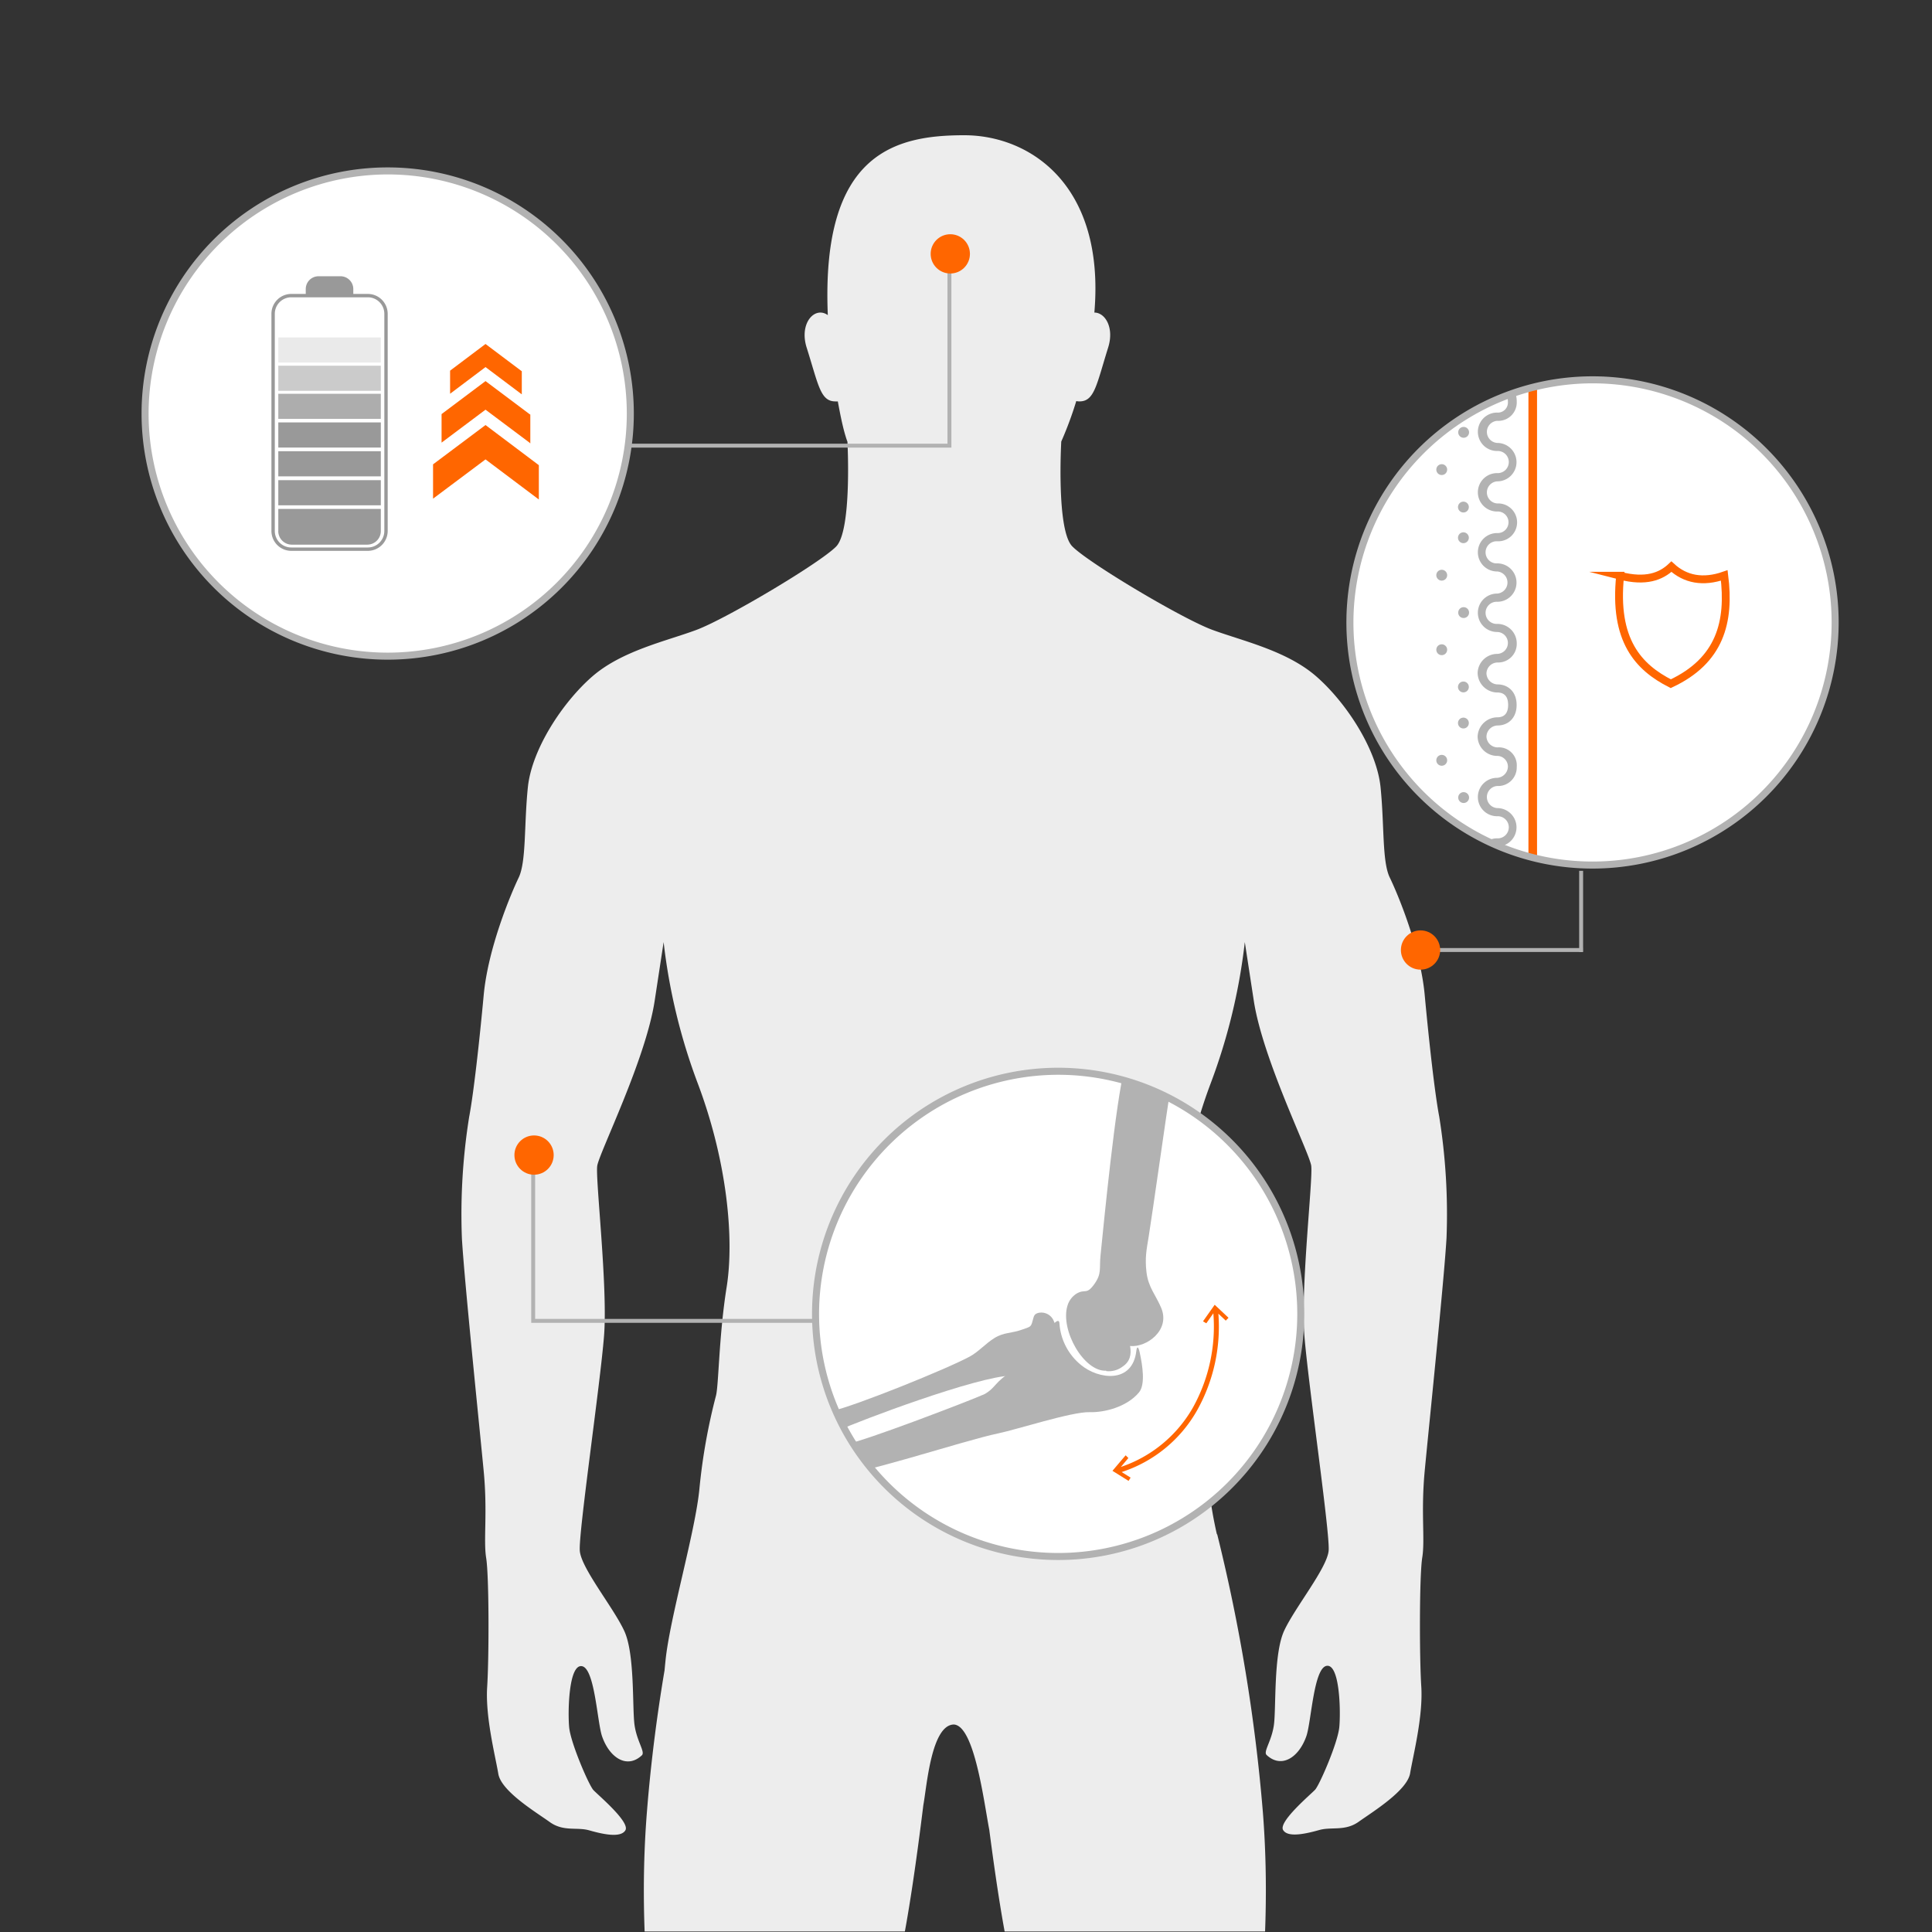 <svg xmlns="http://www.w3.org/2000/svg" xmlns:xlink="http://www.w3.org/1999/xlink" viewBox="0 0 492 492"><rect x="0" y="0" width="492" height="492" fill="#333333" stroke="none"/><defs><style>.cls-1,.cls-11,.cls-15,.cls-16,.cls-2{fill:none;}.cls-2{clip-rule:evenodd;}.cls-3{fill:#fff;}.cls-4{clip-path:url(#clip-path);}.cls-5{clip-path:url(#clip-path-2);}.cls-6{clip-path:url(#clip-path-3);}.cls-7{clip-path:url(#clip-path-4);}.cls-8{clip-path:url(#clip-path-5);}.cls-9{clip-path:url(#clip-path-6);}.cls-10{fill:#ededed;}.cls-11,.cls-16{stroke:#b2b2b2;}.cls-11,.cls-15,.cls-16{stroke-miterlimit:10;}.cls-12{fill:#f60;}.cls-13{clip-path:url(#clip-path-7);}.cls-14{fill:#b2b2b2;}.cls-15{stroke:#f60;stroke-width:2px;}.cls-16{fill-rule:evenodd;}.cls-17{clip-path:url(#clip-path-8);}.cls-18{clip-path:url(#clip-path-9);}.cls-19{clip-path:url(#clip-path-10);}.cls-20{clip-path:url(#clip-path-11);}.cls-21{clip-path:url(#clip-path-13);}.cls-22{clip-path:url(#clip-path-15);}.cls-23,.cls-24,.cls-25,.cls-26{fill:#999;}.cls-24{opacity:0.8;}.cls-25{opacity:0.5;}.cls-26{opacity:0.2;}.cls-27{clip-path:url(#clip-path-16);}.cls-28{clip-path:url(#clip-path-17);}.cls-29{clip-path:url(#clip-path-18);}.cls-30{clip-path:url(#clip-path-19);}.cls-31{clip-path:url(#clip-path-20);}.cls-32{clip-path:url(#clip-path-21);}.cls-33{clip-path:url(#clip-path-22);}.cls-34{clip-path:url(#clip-path-23);}.cls-35{clip-path:url(#clip-path-24);}.cls-36{clip-path:url(#clip-path-25);}</style><clipPath id="clip-path"><rect class="cls-1" x="-0.13" y="-2325.55" width="492" height="492"/></clipPath><clipPath id="clip-path-2"><circle class="cls-1" cx="391.99" cy="-2122.18" r="61.85"/></clipPath><clipPath id="clip-path-3"><path class="cls-2" d="M404.21-2107.61a5.8,5.8,0,0,0,4.22-1.12c1.91-1.28,2.27-3.14,1.88-5.23,4.18.43,10.31-4,7.94-9.68-1.4-3.36-3.33-5.25-3.77-9.22-.4-3.55,0-5.5.58-9,1-6.22,4.66-32.3,5.67-38.52a1.4,1.4,0,0,0,0-.59h0c1.06-3-4.51-4.26-6.57-4.37-1-.05-2.58-.8-3.53-.3l-.06,0a1.06,1.06,0,0,0-1.61.7c-2.35,9-5.23,38.63-6.17,47.88-.36,3.48.38,4.61-1.62,7.39s-2.25,1.06-4.49,2.37a5.4,5.4,0,0,0-2.32,3.1c-1.88,6.25,4.25,16.87,9.89,16.53"/></clipPath><clipPath id="clip-path-4"><path class="cls-2" d="M334-2092.59c.47.87,1.17.47,1.91.12,5.19-2.4,35.47-13.84,44.22-14,1.88,0,8.92-3.26,8.95-3.24a2.4,2.4,0,0,0,1.26.61,2.11,2.11,0,0,0,2.23-1.7c1-3.29-.46-6.5-1.68-9.44a3.43,3.43,0,0,0-3.76-2.24c-1.28.26-1.34.75-1.67,2-.46,1.75-.59,1.55-2.85,2.36-2.47.88-4.53.63-6.87,2.08s-4,3.47-6.31,4.73c-5.72,3.11-29,12.52-35.2,13.91-1.53.34-1.43,2.58-.22,4.84"/></clipPath><clipPath id="clip-path-5"><path class="cls-2" d="M335.34-2088.56c1.72-.83,1.53-.5,3.18-.62,3.07-.23,30.62-10.72,34.73-12.57,2.94-1.67,2.61-3.21,7.06-5.8,2-1.16,3.92-3.62,5.88-4.64.62-.18.79-3,1.35-4.2a10.2,10.2,0,0,1,3.16-3.1c1-1.09,1.55-1.16,1.61-.34a14.91,14.91,0,0,0,5.49,10.66c4.42,3.67,13.13,4.87,14.1-3.59.16-1.37.56-1,.86.43.7,3.25,1.5,8.16-.21,10.18-3.13,3.71-8.83,5.12-12.6,5-4.41-.14-18.81,4.5-23.16,5.39-8.8,1.79-38.88,11.82-39.67,9.87-.93-2.31-2.26-6.45-1.78-6.68"/></clipPath><clipPath id="clip-path-6"><rect class="cls-1" x="-0.13" y="-0.13" width="492" height="492"/></clipPath><clipPath id="clip-path-7"><circle class="cls-3" cx="405.55" cy="158.51" r="62.17"/></clipPath><clipPath id="clip-path-8"><circle class="cls-1" cx="269.47" cy="334.59" r="61.85"/></clipPath><clipPath id="clip-path-9"><path class="cls-2" d="M281.68,349.16A5.8,5.8,0,0,0,285.9,348c1.91-1.28,2.27-3.14,1.88-5.23,4.18.43,10.31-4,7.94-9.68-1.4-3.36-3.33-5.25-3.77-9.22-.4-3.55,0-5.5.58-9,1-6.22,4.66-32.3,5.67-38.52a1.4,1.4,0,0,0,0-.59h0c1.06-3-4.51-4.26-6.57-4.37-1-.05-2.58-.8-3.53-.3l-.06,0a1.06,1.06,0,0,0-1.61.7c-2.35,9-5.23,38.63-6.17,47.88-.36,3.48.38,4.61-1.62,7.39s-2.25,1.06-4.49,2.37a5.4,5.4,0,0,0-2.32,3.1c-1.88,6.25,4.25,16.87,9.89,16.53"/></clipPath><clipPath id="clip-path-10"><rect class="cls-1" x="-1093.78" y="-1309.86" width="7691.21" height="11207.14"/></clipPath><clipPath id="clip-path-11"><path class="cls-2" d="M211.52,364.18c.47.87,1.17.47,1.91.12,5.19-2.4,35.47-13.84,44.22-14,1.88,0,8.92-3.26,8.95-3.24a2.4,2.4,0,0,0,1.26.61,2.11,2.11,0,0,0,2.23-1.7c1-3.29-.46-6.5-1.68-9.44a3.43,3.43,0,0,0-3.76-2.24c-1.28.26-1.34.75-1.67,2-.46,1.75-.59,1.55-2.85,2.36-2.47.88-4.53.63-6.87,2.08s-4,3.47-6.31,4.73c-5.72,3.11-29,12.52-35.2,13.91-1.53.34-1.43,2.58-.22,4.84"/></clipPath><clipPath id="clip-path-13"><path class="cls-2" d="M212.82,368.21c1.72-.83,1.53-.5,3.18-.62,3.07-.23,30.62-10.72,34.73-12.57,2.94-1.67,2.61-3.21,7.06-5.8,2-1.16,3.92-3.62,5.88-4.64.62-.18.79-3,1.35-4.2a10.2,10.2,0,0,1,3.16-3.1c1-1.09,1.55-1.16,1.61-.34a14.91,14.91,0,0,0,5.49,10.66c4.42,3.67,13.13,4.87,14.1-3.59.16-1.37.56-1,.86.43.7,3.25,1.5,8.16-.21,10.18-3.13,3.71-8.83,5.12-12.6,5-4.41-.14-18.81,4.5-23.16,5.39-8.8,1.79-38.88,11.82-39.67,9.87-.93-2.31-2.26-6.45-1.78-6.68"/></clipPath><clipPath id="clip-path-15"><circle class="cls-3" cx="98.73" cy="105.32" r="62.37"/></clipPath><clipPath id="clip-path-16"><rect class="cls-1" x="740.69" y="590.37" width="492" height="492"/></clipPath><clipPath id="clip-path-17"><rect class="cls-1" x="740.69" y="-0.13" width="492" height="492"/></clipPath><clipPath id="clip-path-18"><circle class="cls-1" cx="-2561.25" cy="-1695.23" r="61.85"/></clipPath><clipPath id="clip-path-19"><path class="cls-2" d="M-2549-1680.66a5.8,5.8,0,0,0,4.22-1.12c1.91-1.28,2.27-3.14,1.88-5.23,4.18.43,10.31-4,7.94-9.68-1.4-3.36-3.33-5.25-3.77-9.22-.4-3.55,0-5.5.58-9,1-6.22,4.66-32.3,5.67-38.52a1.4,1.4,0,0,0,0-.59h0c1.06-3-4.51-4.26-6.57-4.37-1-.05-2.58-.8-3.53-.3l-.06,0a1.06,1.06,0,0,0-1.61.7c-2.35,9-5.23,38.63-6.17,47.88-.36,3.48.38,4.61-1.62,7.39s-2.25,1.06-4.49,2.37a5.4,5.4,0,0,0-2.32,3.1c-1.88,6.25,4.25,16.87,9.89,16.53"/></clipPath><clipPath id="clip-path-20"><path class="cls-2" d="M-2619.2-1665.63c.47.87,1.17.47,1.91.12,5.19-2.4,35.47-13.84,44.22-14,1.88,0,8.92-3.26,8.95-3.24a2.4,2.4,0,0,0,1.26.61,2.11,2.11,0,0,0,2.23-1.7c1-3.29-.46-6.5-1.68-9.44a3.43,3.43,0,0,0-3.76-2.24c-1.28.26-1.34.75-1.67,2-.46,1.75-.59,1.55-2.85,2.36-2.47.88-4.53.63-6.87,2.08s-4,3.47-6.31,4.73c-5.72,3.11-29,12.52-35.2,13.91-1.53.34-1.43,2.58-.22,4.84"/></clipPath><clipPath id="clip-path-21"><path class="cls-2" d="M-2617.9-1661.6c1.72-.83,1.53-.5,3.18-.62,3.07-.23,30.62-10.72,34.73-12.57,2.94-1.67,2.61-3.21,7.06-5.8,2-1.16,3.92-3.62,5.88-4.64.62-.18.79-3,1.35-4.2a10.2,10.2,0,0,1,3.16-3.1c1-1.09,1.55-1.16,1.61-.34a14.91,14.91,0,0,0,5.49,10.66c4.42,3.67,13.13,4.87,14.1-3.59.16-1.37.56-1,.86.43.7,3.25,1.5,8.16-.21,10.18-3.13,3.71-8.83,5.12-12.6,5-4.41-.14-18.81,4.5-23.16,5.39-8.8,1.79-38.88,11.82-39.67,9.87-.93-2.31-2.26-6.45-1.78-6.68"/></clipPath><clipPath id="clip-path-22"><circle class="cls-1" cx="-2353.99" cy="-2710.07" r="61.85"/></clipPath><clipPath id="clip-path-23"><path class="cls-2" d="M-2341.77-2695.5a5.8,5.8,0,0,0,4.22-1.12c1.91-1.28,2.27-3.14,1.88-5.23,4.18.43,10.31-4,7.94-9.68-1.4-3.36-3.33-5.25-3.77-9.22-.4-3.55,0-5.5.58-9,1-6.22,4.66-32.3,5.67-38.52a1.4,1.4,0,0,0,0-.59h0c1.06-3-4.51-4.26-6.57-4.37-1-.05-2.58-.8-3.53-.3l-.06,0a1.06,1.06,0,0,0-1.61.7c-2.35,9-5.23,38.63-6.17,47.88-.36,3.48.38,4.61-1.62,7.39s-2.25,1.06-4.49,2.37a5.4,5.4,0,0,0-2.32,3.1c-1.88,6.25,4.25,16.87,9.89,16.53"/></clipPath><clipPath id="clip-path-24"><path class="cls-2" d="M-2411.93-2680.48c.47.87,1.17.47,1.91.12,5.19-2.4,35.47-13.84,44.22-14,1.88,0,8.92-3.26,8.95-3.24a2.4,2.4,0,0,0,1.26.61,2.11,2.11,0,0,0,2.23-1.7c1-3.29-.46-6.5-1.68-9.44a3.43,3.43,0,0,0-3.76-2.24c-1.28.26-1.34.75-1.67,2-.46,1.75-.59,1.55-2.85,2.36-2.47.88-4.53.63-6.87,2.08s-4,3.47-6.31,4.73c-5.72,3.11-29,12.52-35.2,13.91-1.53.34-1.43,2.58-.22,4.84"/></clipPath><clipPath id="clip-path-25"><path class="cls-2" d="M-2410.63-2676.45c1.72-.83,1.53-.5,3.18-.62,3.07-.23,30.62-10.72,34.73-12.57,2.94-1.67,2.61-3.21,7.06-5.8,2-1.16,3.92-3.62,5.88-4.64.62-.18.79-3,1.35-4.2a10.2,10.2,0,0,1,3.16-3.1c1-1.09,1.55-1.16,1.61-.34a14.91,14.91,0,0,0,5.49,10.66c4.42,3.67,13.13,4.87,14.1-3.59.16-1.37.56-1,.86.43.7,3.25,1.5,8.16-.21,10.18-3.13,3.71-8.83,5.12-12.6,5-4.41-.14-18.81,4.5-23.16,5.39-8.8,1.79-38.88,11.82-39.67,9.87-.93-2.31-2.26-6.45-1.78-6.68"/></clipPath></defs><title>03</title><g id="grafik"><g class="cls-9"><path class="cls-10" d="M366.51,284.35c-1.11-5.8-2.59-19-3.7-31s-6.91-25.8-8.89-29.87-1.36-13.21-2.35-23-8.89-21.73-16.42-28.27-18.8-9-26.46-11.83-31.56-17.06-35.64-21.26-2.79-26.68-2.79-26.68l0,0a91.31,91.31,0,0,0,3.82-10.3,4.05,4.05,0,0,0,.82.08c3.82,0,4.33-4.22,7.3-13.71,1.61-5.12-.8-8.93-3.51-8.91,2.78-32.59-16.47-45.16-33.13-45.16-17.62,0-36.49,4.5-34.75,45.81h0c-3.27-2.36-7.36,2-5.39,8.26,3,9.48,3.48,13.71,7.3,13.71a4.15,4.15,0,0,0,.64,0c.63,3.49,1.31,6.74,2,8.94.13.45.28.89.45,1.34h0S217,135,212.94,139.17s-28,18.42-35.64,21.26-18.93,5.28-26.46,11.83-15.43,18.52-16.42,28.27-.37,18.89-2.35,23-7.78,17.9-8.89,29.87-2.59,25.18-3.7,31a157.25,157.25,0,0,0-1.85,31c.62,10.74,4.57,48.89,5.56,59.38s-.12,17.41.62,22,.74,25.18.25,32.84,2.1,17.65,2.84,22.1S136.52,461.5,140,464s6.91,1.23,10,2.1,8,2.1,9.26,0-7-9-8.15-10.25-5.8-12-6.17-16-.12-16,3.21-15.55,3.93,14.33,5.18,17.9c1.93,5.51,6.38,8.31,10.12,4.81.92-.86-1.23-3.46-1.85-7.65s.12-18-2.59-23.95-11-16-11.36-20.49,5.18-42.22,6.17-54.69-2.22-40-1.73-43.33,12.33-27,14.62-42L169,239.91a149.69,149.69,0,0,0,8.76,36.17c7.41,19.75,9.26,39.38,7.28,51.73s-2,24.94-2.72,27.65a151.3,151.3,0,0,0-4.2,23.58c-1,10.86-7.53,32.84-8.64,43.82-.08.75-.16,1.6-.25,2.52-1.76,10.43-3.43,22.69-4.49,36.08-3,37.69,3.46,70.45,6.09,84.6s.52,35.68-1.62,52.14-10.4,28.84-4,75.91c4.73,34.95,3.18,71,2,78.69s-21.55,27.69-35.67,32c-5.93,1.81-3.92,8.43-2.11,9.08a8,8,0,0,0,3,.56s1.45,2,2.22,2.22a26.67,26.67,0,0,0,3.87.41l1.48.82c1.48.82,6.33,0,6.34,0l2.28,1.11c4,2,10.14-.78,11.79-1.11s6.09-.82,9.38-4,6.42-8.39,13.33-8.72,12.79.35,15.42-5.9-1.26-18.62-1.43-22.57,1.15-5.93-.49-14.48-1.65-20.74.82-34.57,10.86-45.59,12.67-59.75-.33-39.34,1.15-48.89,7.74-25.68,9.88-32.76,3.46-47.73,7.9-67.49c2.26-10,4.47-25.9,6.1-39.11.87-4.62,2-20.43,7.79-20.49,5.23.37,7.61,19.59,9,26.83,1.52,11.68,3.39,24.31,5.3,32.77,4.44,19.75,5.76,60.41,7.9,67.49s8.39,23.21,9.88,32.76-.66,34.73,1.15,48.89,10.21,45.92,12.67,59.75,2.47,26,.82,34.57-.33,10.53-.49,14.48-4.06,16.32-1.43,22.57,8.51,5.57,15.42,5.9,10,5.6,13.33,8.72,7.74,3.62,9.38,4S333.7,801,337.73,799L340,797.9s4.86.82,6.34,0l1.48-.82a26.67,26.67,0,0,0,3.87-.41c.78-.27,2.22-2.22,2.22-2.22a8,8,0,0,0,3-.56c1.81-.66,3.82-7.27-2.11-9.08-14.12-4.31-34.52-24.27-35.67-32s-2.7-43.74,2-78.69c6.37-47.07-1.9-59.45-4-75.91s-4.25-38-1.62-52.14,9.05-46.91,6.09-84.6A444.87,444.87,0,0,0,310,390.84a.26.26,0,0,0-.12-.17,107,107,0,0,1-2-11.64,151.34,151.34,0,0,0-4.2-23.58c-.74-2.72-.74-15.31-2.72-27.65s-.12-32,7.28-51.73A149.69,149.69,0,0,0,317,239.91l2.29,14.94c2.29,14.94,14.13,38.64,14.62,42s-2.72,30.86-1.73,43.33,6.54,50.24,6.17,54.69S329.72,409.4,327,415.33s-2,19.75-2.59,23.95-2.77,6.79-1.85,7.65c3.74,3.5,8.19.7,10.12-4.81,1.25-3.57,1.85-17.41,5.18-17.9s3.58,11.48,3.21,15.55-5.06,14.81-6.17,16-9.38,8.15-8.15,10.25,6.17.86,9.26,0,6.54.37,10-2.1,12.35-7.9,13.09-12.35,3.33-14.44,2.84-22.1-.49-28.27.25-32.84-.37-11.48.62-22,4.94-48.64,5.56-59.38A157.25,157.25,0,0,0,366.51,284.35Z"/><line class="cls-11" x1="361.75" y1="241.93" x2="403.07" y2="241.93"/><line class="cls-11" x1="402.65" y1="242.43" x2="402.65" y2="221.76"/><circle class="cls-12" cx="361.75" cy="241.93" r="5"/><circle class="cls-3" cx="405.55" cy="158.51" r="62.17"/><g class="cls-13"><path class="cls-14" d="M381.19,99.52a5,5,0,0,1-4.89-4.89h0a5.07,5.07,0,0,1,5-4.94,2.9,2.9,0,0,0,2.82-2.82,4.44,4.44,0,0,1,2.13,0,5,5,0,0,1-4.89,4.89,2.9,2.9,0,0,0-2.82,2.82,2.85,2.85,0,0,0,2.82,2.76c2.65,0,4.89,1.49,4.89,4.94a4.7,4.7,0,0,1-4.95,4.89,2.82,2.82,0,0,0,0,5.63,4.89,4.89,0,1,1,0,9.78,2.82,2.82,0,0,0,0,5.63,4.82,4.82,0,1,1,0,9.63,2.82,2.82,0,1,0,0,5.63,4.89,4.89,0,0,1,0,9.78,2.82,2.82,0,1,0,0,5.63,4.94,4.94,0,0,1,4.95,4.89,4.74,4.74,0,0,1-4.89,4.94,2.85,2.85,0,0,0-2.82,2.76,2.9,2.9,0,0,0,2.82,2.82c2.64,0,4.86,1.83,4.86,5.23s-2.21,5.23-4.86,5.23a2.9,2.9,0,0,0-2.82,2.82,2.85,2.85,0,0,0,2.82,2.76,4.56,4.56,0,0,1,4.89,4.94,4.73,4.73,0,0,1-4.95,4.89,2.82,2.82,0,0,0,0,5.63,4.89,4.89,0,1,1,0,9.78,2.82,2.82,0,0,0,0,5.63,5,5,0,0,1,4.89,4.89,4.44,4.44,0,0,1-2.13,0,2.9,2.9,0,0,0-2.82-2.82,4.89,4.89,0,1,1,0-9.78,2.82,2.82,0,1,0,0-5.63,4.89,4.89,0,1,1,0-9.78,2.93,2.93,0,0,0,2.76-2.76,2.73,2.73,0,0,0-2.82-2.82,5,5,0,0,1-4.89-4.89h0a5.07,5.07,0,0,1,5-4.94c1.49,0,2.77-.7,2.77-3.16s-1.28-3.16-2.77-3.16a5.07,5.07,0,0,1-5-4.94,5,5,0,0,1,4.89-4.89,2.79,2.79,0,0,0,.06-5.58,4.89,4.89,0,1,1,0-9.78,2.82,2.82,0,0,0,0-5.63,4.89,4.89,0,1,1,0-9.78,2.75,2.75,0,1,0,0-5.49,4.89,4.89,0,1,1,0-9.78,2.82,2.82,0,1,0,0-5.63,4.89,4.89,0,1,1,0-9.78,2.57,2.57,0,0,0,2.76-2.76C384,100.06,382.68,99.52,381.19,99.52Z"/><path class="cls-14" d="M371.35,203.11a1.38,1.38,0,1,0,1.38-1.38A1.36,1.36,0,0,0,371.35,203.11Z"/><path class="cls-14" d="M372.67,220.76a1.38,1.38,0,0,0,0,2.76,1.38,1.38,0,0,0,0-2.76"/><path class="cls-14" d="M367.15,192.24a1.38,1.38,0,0,0,0,2.76,1.38,1.38,0,0,0,0-2.76"/><path class="cls-14" d="M367.15,211.22a1.38,1.38,0,1,0,0,2.76,1.38,1.38,0,1,0,0-2.76"/><path class="cls-14" d="M372.67,182.75a1.38,1.38,0,1,0,0,2.76,1.38,1.38,0,1,0,0-2.76"/><path class="cls-14" d="M371.35,156a1.38,1.38,0,1,1,1.38,1.38A1.36,1.36,0,0,1,371.35,156Z"/><path class="cls-14" d="M372.67,138.32a1.38,1.38,0,0,1,0-2.76,1.38,1.38,0,0,1,0,2.76"/><path class="cls-14" d="M367.15,166.84a1.38,1.38,0,0,1,0-2.76,1.38,1.38,0,0,1,0,2.76"/><path class="cls-14" d="M367.15,147.86a1.38,1.38,0,1,1,0-2.76,1.38,1.38,0,1,1,0,2.76"/><path class="cls-14" d="M372.67,176.32a1.38,1.38,0,1,1,0-2.76,1.38,1.38,0,1,1,0,2.76"/><path class="cls-14" d="M371.35,110.1a1.38,1.38,0,1,0,1.38-1.38A1.36,1.36,0,0,0,371.35,110.1Z"/><path class="cls-14" d="M372.67,127.75a1.38,1.38,0,0,0,0,2.76,1.38,1.38,0,0,0,0-2.76"/><path class="cls-14" d="M367.15,99.23a1.38,1.38,0,0,0,0,2.76,1.38,1.38,0,0,0,0-2.76"/><path class="cls-14" d="M367.15,118.21a1.38,1.38,0,1,0,0,2.76,1.38,1.38,0,1,0,0-2.76"/><path class="cls-14" d="M372.67,89.74a1.38,1.38,0,1,0,0,2.76,1.38,1.38,0,1,0,0-2.76"/><polygon class="cls-12" points="391.42 86.52 391.42 132.28 391.42 133.79 391.42 179.53 391.42 179.55 391.42 226.8 389.23 226.8 389.23 179.55 389.23 179.53 389.23 133.79 389.23 132.28 389.23 86.52 391.42 86.52"/><path class="cls-15" d="M412.58,146.62c-1.71,16.46,4.65,23.31,12.9,27.49,12.57-5.88,15.11-15.73,13.62-27.57-5.43,1.9-9.95,1-13.46-2.24-2.67,2.53-6.56,4-13.06,2.32Z"/></g><path class="cls-14" d="M405.55,97.62a60.89,60.89,0,1,1-60.89,60.89,61,61,0,0,1,60.89-60.89m0-1.79a62.68,62.68,0,1,0,62.68,62.68,62.68,62.68,0,0,0-62.68-62.68Z"/><polyline class="cls-16" points="207.61 336.37 135.78 336.37 135.78 294.82"/><circle class="cls-12" cx="136" cy="294.15" r="5"/><circle class="cls-3" cx="269.47" cy="334.59" r="61.85"/><g class="cls-17"><g class="cls-18"><g class="cls-19"><rect class="cls-14" x="262.46" y="261.98" width="44.83" height="96.22"/></g></g><g class="cls-20"><g class="cls-19"><rect class="cls-14" x="201.63" y="325.2" width="77.75" height="48.49"/></g></g><g class="cls-21"><g class="cls-19"><rect class="cls-14" x="203.74" y="327.41" width="96.3" height="56.71"/></g></g><path class="cls-12" d="M312.85,335.58l-3.52-3.31-.32.46c-2.6,3.68-2.63,3.73-2.65,3.76l.84.5,1.79-2.55a42.46,42.46,0,0,1-5.2,24,33.41,33.41,0,0,1-18.35,15.13l1.91-2.27-.69-.69s-.07.06-3,3.52l-.36.43,4.1,2.56.52-.83-2.28-1.42a34.21,34.21,0,0,0,19.26-15.8,43.64,43.64,0,0,0,5.37-24.53l1.88,1.77Z"/></g><path class="cls-14" d="M269.47,273.7a60.89,60.89,0,1,1-60.89,60.89,61,61,0,0,1,60.89-60.89m0-1.79a62.68,62.68,0,1,0,62.68,62.68,62.68,62.68,0,0,0-62.68-62.68Z"/><polyline class="cls-16" points="131.44 113.49 241.78 113.49 241.78 66.82"/><circle class="cls-12" cx="242" cy="64.65" r="5"/><circle class="cls-3" cx="98.73" cy="105.32" r="62.37"/><g class="cls-22"><path class="cls-23" d="M81.46,66.75h1.66A3.26,3.26,0,0,1,86.39,70v5.6a3.26,3.26,0,0,1-3.26,3.26H81.46a0,0,0,0,1,0,0V66.75A0,0,0,0,1,81.46,66.75Z" transform="translate(11.11 156.74) rotate(-90)"/><path class="cls-23" d="M82.83,121.09h5.64a0,0,0,0,1,0,0V147.2a0,0,0,0,1,0,0H82.83a3.46,3.46,0,0,1-3.46-3.46v-19.2a3.46,3.46,0,0,1,3.46-3.46Z" transform="translate(-50.22 218.07) rotate(-90)"/><rect class="cls-23" x="80.72" y="112.42" width="6.4" height="26.11" transform="translate(-41.55 209.4) rotate(-90)"/><rect class="cls-23" x="80.72" y="105.05" width="6.4" height="26.11" transform="translate(-34.18 202.03) rotate(-90)"/><rect class="cls-23" x="80.72" y="97.71" width="6.4" height="26.11" transform="translate(-26.84 194.69) rotate(-90)"/><rect class="cls-24" x="80.72" y="90.41" width="6.4" height="26.11" transform="translate(-19.54 187.39) rotate(-90)"/><rect class="cls-25" x="80.72" y="83.27" width="6.4" height="26.11" transform="translate(-12.4 180.25) rotate(-90)"/><rect class="cls-26" x="80.72" y="76.07" width="6.4" height="26.11" transform="translate(-5.2 173.05) rotate(-90)"/><path class="cls-23" d="M93.67,140.28H74.18a5.07,5.07,0,0,1-5.06-5.06V79.91a5.07,5.07,0,0,1,5.06-5.06H93.67a5.07,5.07,0,0,1,5.06,5.06v55.31A5.07,5.07,0,0,1,93.67,140.28ZM74.18,75.71a4.2,4.2,0,0,0-4.2,4.2v55.31a4.2,4.2,0,0,0,4.2,4.2H93.67a4.2,4.2,0,0,0,4.2-4.2V79.91a4.2,4.2,0,0,0-4.2-4.2Z"/><polygon class="cls-12" points="132.67 100.27 132.88 100.41 132.88 94.53 132.67 94.39 123.64 87.6 114.62 94.39 114.62 100.27 123.64 93.48 132.67 100.27"/><polygon class="cls-12" points="134.84 112.72 135.05 112.93 135.05 105.58 134.84 105.45 123.64 97.05 112.45 105.45 112.45 112.72 123.64 104.33 134.84 112.72"/><polygon class="cls-12" points="137.22 127.2 137.22 118.46 136.94 118.25 123.64 108.24 110.28 118.25 110.28 126.99 123.64 116.99 136.94 126.99 137.22 127.2"/></g><path class="cls-14" d="M98.73,44.42a60.89,60.89,0,1,1-60.89,60.89A61,61,0,0,1,98.73,44.42m0-1.79a62.68,62.68,0,1,0,62.68,62.68A62.68,62.68,0,0,0,98.73,42.63Z"/></g></g></svg>